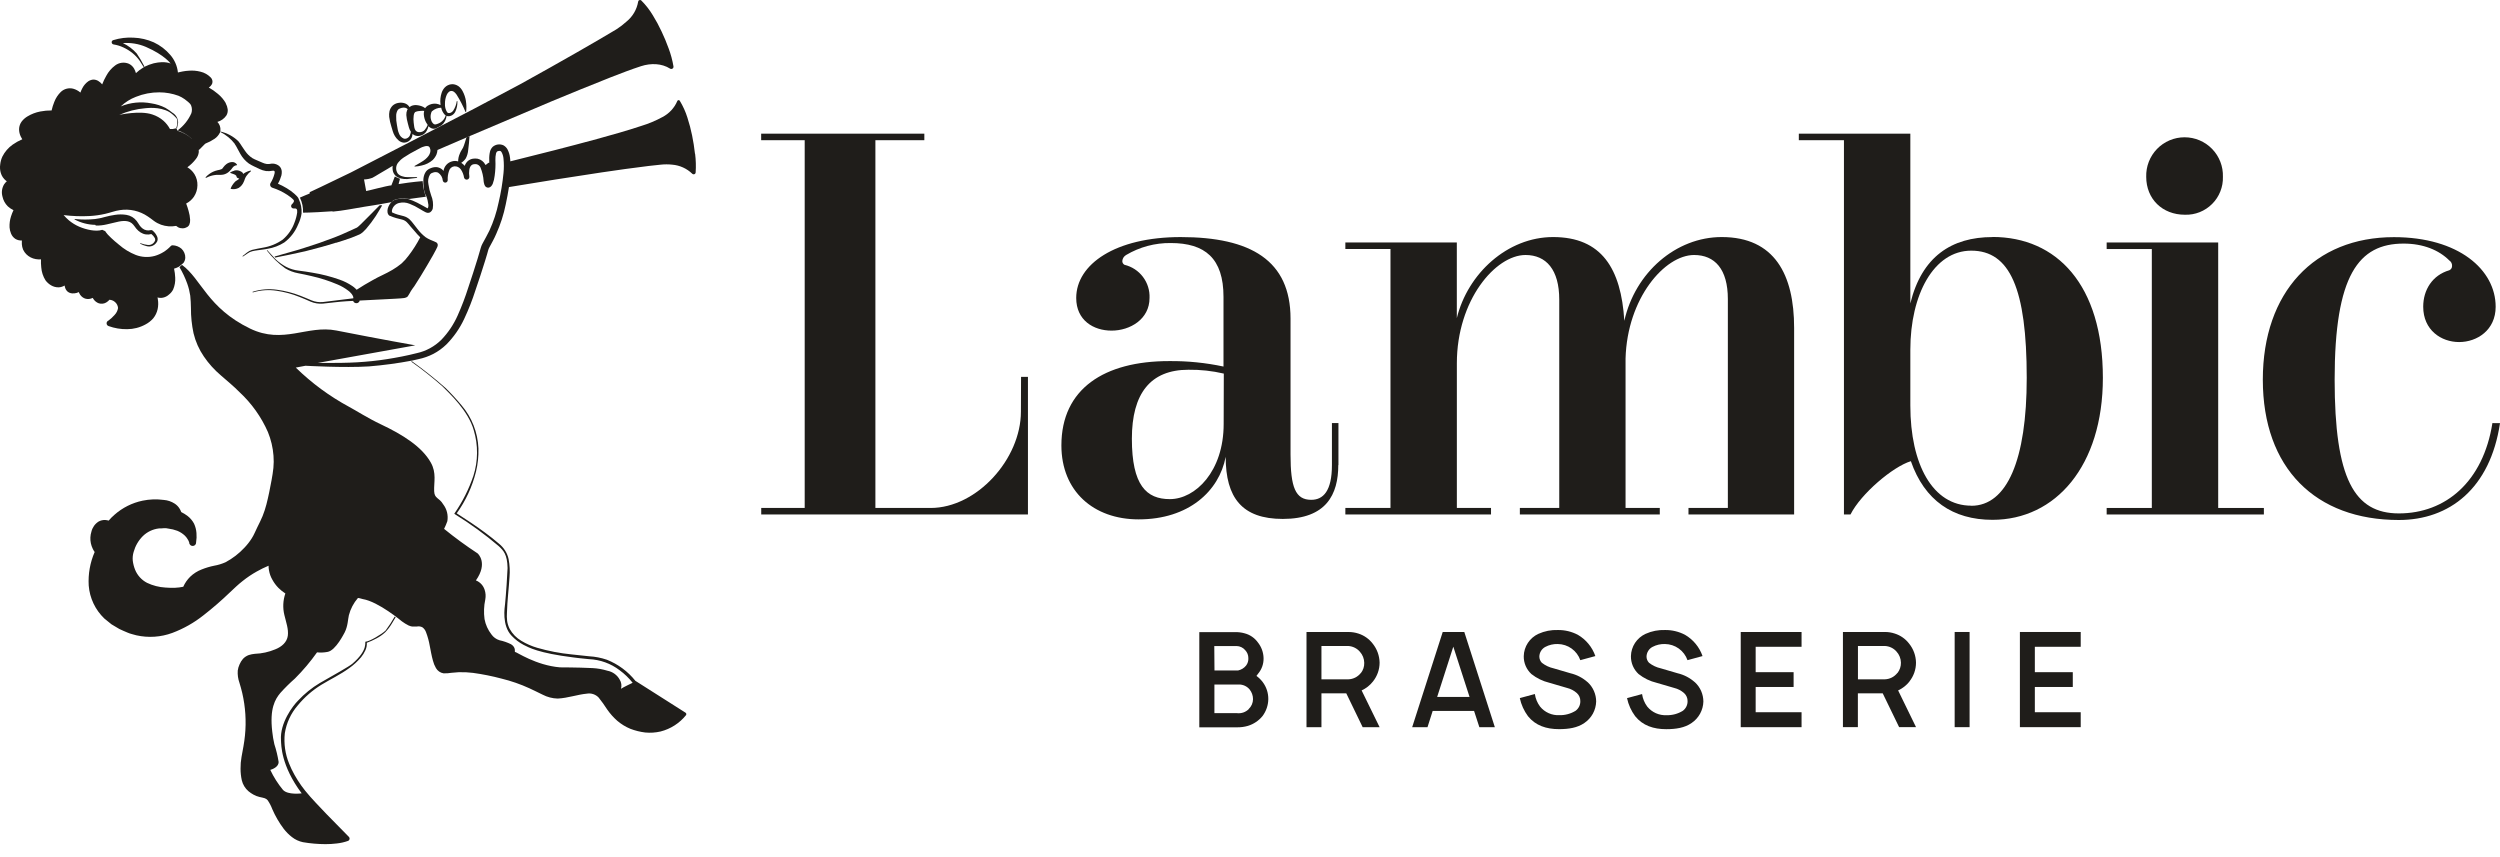 <?xml version="1.0" encoding="UTF-8"?> <svg xmlns="http://www.w3.org/2000/svg" width="140" height="48" viewBox="0 0 140 48" fill="none"> <path d="M13.117 9.56C13.042 9.58 12.969 9.61 12.901 9.649C12.899 9.65 12.897 9.652 12.895 9.654C12.893 9.656 12.892 9.658 12.891 9.661C12.89 9.666 12.891 9.672 12.893 9.677C12.896 9.682 12.9 9.686 12.905 9.688C12.971 9.706 13.036 9.729 13.098 9.757C13.15 9.772 13.196 9.802 13.231 9.842C13.249 9.869 13.243 9.939 13.297 9.962C13.329 9.98 13.363 9.994 13.398 10.005L13.386 10.018C13.318 10.09 13.193 10.124 13.133 10.211C13.042 10.31 12.969 10.425 12.918 10.55C12.918 10.553 12.917 10.556 12.918 10.56C12.918 10.563 12.92 10.566 12.921 10.569C12.923 10.572 12.926 10.575 12.928 10.576C12.931 10.578 12.934 10.58 12.938 10.58C13.085 10.612 13.238 10.591 13.37 10.521C13.497 10.44 13.595 10.322 13.651 10.182C13.67 10.147 13.685 10.11 13.697 10.072C13.697 10.047 13.712 10.022 13.722 9.999C13.742 9.946 13.768 9.897 13.801 9.852C13.87 9.751 13.955 9.661 14.053 9.587C14.054 9.584 14.055 9.581 14.055 9.578C14.055 9.574 14.054 9.571 14.053 9.568C14.052 9.565 14.051 9.563 14.05 9.561C14.048 9.559 14.046 9.557 14.044 9.555C14.042 9.554 14.04 9.553 14.037 9.552C14.034 9.552 14.032 9.552 14.029 9.553C13.895 9.581 13.768 9.635 13.655 9.713L13.614 9.746V9.721C13.585 9.636 13.484 9.595 13.38 9.556C13.291 9.529 13.197 9.529 13.108 9.556" fill="#1F1D1A"></path> <path d="M11.552 9.956C11.692 9.882 11.842 9.832 11.998 9.807C12.071 9.794 12.145 9.79 12.219 9.794C12.31 9.799 12.401 9.794 12.491 9.78C12.6 9.759 12.702 9.712 12.789 9.643C12.852 9.594 12.909 9.538 12.959 9.475C13.036 9.378 13.072 9.282 13.258 9.251H13.271C13.275 9.247 13.277 9.241 13.277 9.236C13.277 9.23 13.275 9.224 13.271 9.22C13.243 9.172 13.201 9.133 13.151 9.108C13.101 9.082 13.045 9.071 12.989 9.075C12.878 9.08 12.771 9.12 12.682 9.187C12.615 9.237 12.557 9.297 12.508 9.365C12.468 9.423 12.454 9.45 12.396 9.477C12.328 9.503 12.256 9.522 12.184 9.533C12.095 9.553 12.009 9.582 11.927 9.62C11.771 9.694 11.631 9.798 11.515 9.925C11.513 9.928 11.512 9.932 11.512 9.936C11.512 9.94 11.513 9.943 11.515 9.947C11.518 9.951 11.522 9.955 11.527 9.957C11.532 9.958 11.537 9.958 11.542 9.956" fill="#1F1D1A"></path> <path d="M12.646 5.779C12.532 5.582 12.384 5.407 12.208 5.262C12.048 5.125 11.875 5.004 11.692 4.9C11.779 4.847 11.847 4.767 11.885 4.672C11.903 4.615 11.905 4.554 11.89 4.496C11.876 4.438 11.846 4.385 11.804 4.342C11.646 4.179 11.445 4.065 11.225 4.014C11.009 3.959 10.786 3.941 10.564 3.96C10.454 3.966 10.344 3.98 10.235 4L10.075 4.033L9.994 4.054H9.963C9.924 3.692 9.775 3.35 9.536 3.075C9.282 2.777 8.967 2.537 8.612 2.371C8.256 2.213 7.872 2.123 7.482 2.109C7.096 2.086 6.708 2.133 6.339 2.248C6.317 2.255 6.297 2.269 6.282 2.286C6.267 2.304 6.257 2.325 6.254 2.348C6.25 2.381 6.258 2.414 6.278 2.44C6.298 2.466 6.327 2.484 6.36 2.489C6.551 2.518 6.736 2.575 6.91 2.657C7.09 2.74 7.258 2.844 7.413 2.967C7.568 3.093 7.706 3.24 7.822 3.403C7.842 3.428 8.041 3.751 8.041 3.751C8.055 3.74 8.07 3.73 8.085 3.72C7.958 3.469 7.815 3.226 7.656 2.994C7.44 2.75 7.177 2.553 6.883 2.414C7.323 2.38 7.764 2.453 8.17 2.626C9.246 3.096 9.553 3.562 9.553 3.562C9.553 3.562 9.26 3.395 8.609 3.544C8.431 3.591 8.259 3.656 8.095 3.737L8.046 3.768C7.889 3.86 7.744 3.97 7.612 4.095C7.589 4.009 7.556 3.927 7.513 3.849C7.447 3.73 7.346 3.634 7.223 3.573C7.098 3.519 6.96 3.498 6.825 3.514C6.689 3.53 6.56 3.582 6.451 3.664C6.243 3.818 6.073 4.016 5.952 4.244C5.863 4.398 5.786 4.559 5.722 4.725C5.659 4.648 5.583 4.582 5.498 4.531C5.414 4.481 5.318 4.455 5.22 4.456C5.124 4.465 5.031 4.497 4.949 4.549C4.808 4.648 4.692 4.781 4.613 4.935C4.57 5.015 4.533 5.099 4.503 5.184C4.385 5.082 4.245 5.007 4.094 4.966C3.973 4.936 3.847 4.937 3.726 4.969C3.606 5.001 3.496 5.062 3.406 5.148C3.246 5.305 3.121 5.495 3.041 5.704C2.977 5.86 2.927 6.021 2.89 6.185C2.678 6.183 2.466 6.203 2.258 6.243C2.002 6.292 1.757 6.386 1.534 6.521C1.413 6.594 1.306 6.687 1.219 6.798C1.125 6.922 1.072 7.073 1.068 7.229C1.067 7.375 1.1 7.52 1.165 7.652C1.19 7.704 1.219 7.752 1.248 7.8C1.059 7.88 0.879 7.98 0.711 8.098C0.465 8.271 0.265 8.503 0.131 8.772C0.067 8.913 0.026 9.063 0.011 9.217C-0.012 9.375 0 9.536 0.046 9.69C0.095 9.856 0.194 10.004 0.328 10.113L0.382 10.15C0.322 10.202 0.269 10.262 0.226 10.329C0.167 10.429 0.129 10.539 0.113 10.653C0.098 10.768 0.105 10.884 0.135 10.996C0.178 11.209 0.284 11.404 0.438 11.556C0.533 11.643 0.639 11.714 0.755 11.769C0.7 11.883 0.654 12 0.616 12.12C0.552 12.319 0.525 12.527 0.535 12.735C0.544 12.852 0.571 12.966 0.616 13.075C0.665 13.201 0.753 13.309 0.867 13.382C0.975 13.445 1.098 13.475 1.223 13.467C1.218 13.535 1.218 13.604 1.223 13.672C1.229 13.776 1.253 13.878 1.292 13.975C1.336 14.072 1.397 14.161 1.472 14.236C1.616 14.38 1.802 14.476 2.003 14.51C2.099 14.527 2.197 14.532 2.295 14.524C2.288 14.674 2.294 14.825 2.31 14.974C2.33 15.231 2.411 15.48 2.548 15.698C2.632 15.812 2.739 15.908 2.861 15.979C2.991 16.056 3.14 16.095 3.292 16.091C3.407 16.084 3.519 16.049 3.618 15.99C3.622 16.021 3.628 16.051 3.638 16.081C3.659 16.17 3.705 16.252 3.771 16.317C3.846 16.384 3.942 16.424 4.043 16.429C4.125 16.436 4.208 16.428 4.287 16.405C4.331 16.392 4.375 16.376 4.418 16.357C4.418 16.377 4.43 16.398 4.439 16.419C4.494 16.54 4.589 16.638 4.708 16.697C4.829 16.753 4.967 16.761 5.094 16.72C5.128 16.709 5.161 16.697 5.193 16.682C5.207 16.708 5.222 16.733 5.239 16.757C5.311 16.862 5.413 16.942 5.533 16.985C5.6 17.007 5.671 17.014 5.741 17.007C5.811 17 5.879 16.978 5.941 16.943C6.013 16.901 6.078 16.847 6.134 16.784C6.178 16.789 6.221 16.798 6.263 16.811C6.328 16.832 6.388 16.866 6.439 16.912C6.489 16.954 6.529 17.006 6.559 17.064C6.588 17.122 6.606 17.185 6.611 17.25C6.588 17.395 6.52 17.53 6.418 17.636C6.309 17.763 6.185 17.875 6.049 17.97H6.039C6.014 17.988 5.995 18.012 5.983 18.039C5.971 18.067 5.966 18.098 5.971 18.128C5.975 18.158 5.987 18.186 6.006 18.209C6.026 18.233 6.051 18.25 6.08 18.26C6.413 18.381 6.765 18.44 7.119 18.434C7.478 18.433 7.832 18.342 8.147 18.169C8.312 18.083 8.459 17.966 8.582 17.826C8.702 17.677 8.786 17.502 8.827 17.316C8.866 17.135 8.871 16.949 8.84 16.767C8.84 16.728 8.827 16.693 8.819 16.657C8.92 16.686 9.027 16.69 9.13 16.668C9.256 16.641 9.372 16.58 9.466 16.492C9.562 16.417 9.641 16.321 9.696 16.212C9.786 16.001 9.826 15.773 9.812 15.544C9.805 15.376 9.783 15.209 9.747 15.045C9.836 15.02 9.923 14.986 10.005 14.943C10.1 14.874 10.19 14.8 10.276 14.721C10.336 14.638 10.371 14.539 10.376 14.437C10.379 14.342 10.361 14.248 10.324 14.161C10.288 14.073 10.233 13.994 10.164 13.929C10.025 13.81 9.851 13.742 9.669 13.736C9.65 13.734 9.631 13.736 9.613 13.743C9.595 13.75 9.579 13.762 9.567 13.776C9.322 14.04 9.009 14.233 8.663 14.332C8.313 14.426 7.944 14.407 7.606 14.278C7.259 14.141 6.938 13.945 6.657 13.699C6.509 13.581 6.364 13.457 6.228 13.328C6.161 13.264 6.093 13.196 6.035 13.135C6.005 13.101 5.977 13.066 5.95 13.03L5.913 12.98C5.906 12.969 5.9 12.957 5.894 12.945L5.726 12.87C5.629 12.9 5.528 12.916 5.427 12.916C5.315 12.917 5.203 12.908 5.092 12.889C4.868 12.85 4.649 12.786 4.439 12.696C4.23 12.605 4.035 12.486 3.86 12.341C3.753 12.25 3.654 12.151 3.562 12.045C4.048 12.106 4.538 12.123 5.027 12.097C5.317 12.081 5.606 12.04 5.89 11.975C6.031 11.948 6.176 11.896 6.31 11.86C6.442 11.819 6.577 11.788 6.713 11.767C7.261 11.682 7.821 11.809 8.278 12.122C8.398 12.198 8.498 12.281 8.62 12.371C8.742 12.461 8.876 12.533 9.018 12.584C9.29 12.68 9.581 12.703 9.864 12.65C9.931 12.71 10.011 12.753 10.098 12.773C10.186 12.793 10.277 12.791 10.363 12.766C10.407 12.751 10.45 12.732 10.49 12.71C10.514 12.692 10.537 12.672 10.558 12.652C10.575 12.631 10.589 12.608 10.601 12.584C10.637 12.497 10.653 12.402 10.647 12.308C10.638 12.139 10.609 11.971 10.56 11.809C10.522 11.67 10.477 11.532 10.425 11.398C10.601 11.308 10.752 11.175 10.863 11.011C10.985 10.825 11.052 10.608 11.056 10.385C11.064 10.163 11.006 9.943 10.89 9.754C10.79 9.595 10.654 9.463 10.492 9.367C10.674 9.237 10.836 9.08 10.971 8.902C11.057 8.796 11.112 8.669 11.13 8.535C11.141 8.421 11.118 8.306 11.062 8.206C10.988 8.06 10.893 7.926 10.78 7.808C10.562 7.596 10.297 7.438 10.007 7.346C9.991 7.344 9.976 7.339 9.962 7.331C9.948 7.323 9.936 7.312 9.926 7.299C9.916 7.286 9.909 7.271 9.905 7.255C9.901 7.24 9.901 7.223 9.903 7.207C9.886 7.202 9.871 7.194 9.857 7.184C9.797 7.201 9.736 7.215 9.675 7.225C9.636 7.225 9.519 7.225 9.519 7.225C9.425 7.051 9.302 6.895 9.155 6.763C8.973 6.604 8.761 6.485 8.531 6.411C7.83 6.172 6.679 6.434 6.679 6.434C7.142 6.229 7.636 6.102 8.141 6.06C8.199 6.06 8.914 5.948 9.478 6.27C9.634 6.372 9.775 6.495 9.895 6.637C9.916 6.681 9.928 6.729 9.928 6.778C9.935 6.91 9.916 7.041 9.872 7.165C9.872 7.165 9.905 7.182 9.913 7.182C9.92 7.182 9.975 6.863 9.975 6.859C9.973 6.75 9.943 6.642 9.889 6.547C9.834 6.451 9.756 6.371 9.662 6.315C9.537 6.212 9.404 6.121 9.264 6.04C9.017 5.915 8.752 5.83 8.479 5.789C7.902 5.676 7.305 5.735 6.762 5.959C7.007 5.726 7.295 5.543 7.612 5.422C8.029 5.254 8.474 5.169 8.924 5.171C9.29 5.172 9.654 5.238 9.998 5.364C10.121 5.415 10.237 5.48 10.345 5.557C10.676 5.803 10.682 5.861 10.707 5.919C10.757 6.053 10.761 6.199 10.718 6.336C10.55 6.72 10.284 7.053 9.946 7.302C10.188 7.38 10.414 7.501 10.614 7.659C10.857 7.849 11.037 8.108 11.132 8.401C11.17 8.388 11.468 8.055 11.505 8.04C11.684 7.971 11.855 7.881 12.015 7.773C12.148 7.683 12.255 7.558 12.322 7.412L12.343 7.341C12.343 7.329 12.343 7.317 12.343 7.306C12.351 7.218 12.341 7.13 12.311 7.047C12.282 6.965 12.235 6.889 12.173 6.827C12.378 6.77 12.557 6.643 12.677 6.467C12.74 6.362 12.765 6.239 12.751 6.118C12.735 6.001 12.698 5.888 12.641 5.785" fill="#1F1D1A"></path> <path d="M38.917 8.599C38.88 8.259 38.826 7.92 38.758 7.586C38.69 7.25 38.602 6.918 38.496 6.591C38.393 6.259 38.249 5.941 38.069 5.645C38.059 5.63 38.045 5.618 38.028 5.612C38.008 5.605 37.987 5.606 37.968 5.615C37.949 5.624 37.935 5.64 37.928 5.66C37.764 6.045 37.472 6.36 37.101 6.553C36.725 6.758 36.33 6.925 35.92 7.049C35.103 7.322 34.27 7.553 33.438 7.783C31.825 8.222 30.202 8.633 28.579 9.035C28.579 8.966 28.567 8.896 28.56 8.827C28.543 8.661 28.492 8.5 28.413 8.353C28.36 8.263 28.284 8.188 28.192 8.137C28.095 8.093 27.986 8.077 27.88 8.092C27.773 8.107 27.674 8.152 27.592 8.222C27.52 8.295 27.468 8.385 27.441 8.485C27.404 8.64 27.39 8.8 27.398 8.96C27.398 9.012 27.398 9.064 27.398 9.116C27.344 9.099 27.308 9.161 27.265 9.188C27.238 9.204 27.212 9.222 27.188 9.242L27.176 9.217C27.133 9.134 27.072 9.061 26.997 9.005C26.923 8.948 26.837 8.908 26.745 8.888C26.657 8.873 26.566 8.873 26.477 8.888C26.382 8.905 26.292 8.945 26.216 9.004C26.127 9.079 26.06 9.178 26.023 9.288C25.968 9.221 25.903 9.164 25.83 9.118C25.93 9.054 26.016 8.97 26.083 8.871C26.16 8.727 26.206 8.568 26.218 8.405C26.245 8.261 26.286 7.764 26.293 7.617L26.123 7.691C26.087 7.803 25.99 8.154 25.93 8.27C25.87 8.386 25.795 8.475 25.747 8.61C25.687 8.745 25.656 8.891 25.656 9.039C25.543 9.004 25.421 9.004 25.308 9.039C25.186 9.072 25.076 9.14 24.992 9.235C24.908 9.33 24.854 9.447 24.837 9.572C24.837 9.572 24.58 9.186 24.045 9.451C23.677 9.626 23.708 10.136 23.708 10.136C23.707 10.157 23.707 10.178 23.708 10.198C23.708 10.268 23.708 10.339 23.722 10.411L23.733 10.517V10.531C23.733 10.548 23.733 10.565 23.733 10.583C23.745 10.648 23.761 10.713 23.78 10.776C23.79 10.811 23.801 10.844 23.813 10.877L23.867 10.971C23.931 11.133 23.972 11.303 23.991 11.475C24 11.622 23.946 11.669 23.946 11.669C23.946 11.669 23.519 11.427 23.366 11.352C23.205 11.269 23.037 11.201 22.864 11.147C22.672 11.117 22.477 11.117 22.285 11.147C22.169 11.157 22.058 11.2 21.966 11.271C21.845 11.38 21.757 11.521 21.715 11.678C21.696 11.747 21.692 11.818 21.701 11.889C21.707 11.932 21.722 11.974 21.745 12.011C21.759 12.035 21.778 12.056 21.802 12.07L21.836 12.094H21.858C21.965 12.141 22.075 12.181 22.188 12.213C22.3 12.246 22.414 12.268 22.515 12.296C22.609 12.319 22.696 12.365 22.768 12.43C22.843 12.505 22.914 12.585 22.978 12.669L23.22 12.946C23.317 13.066 23.421 13.18 23.533 13.288C23.349 13.646 23.133 13.988 22.887 14.308C22.768 14.473 22.63 14.626 22.478 14.762C22.319 14.892 22.151 15.009 21.974 15.113C21.618 15.328 21.226 15.479 20.861 15.693C20.563 15.861 20.264 16.031 19.972 16.226C19.95 16.201 19.926 16.177 19.901 16.155C19.849 16.104 19.793 16.059 19.732 16.019C19.509 15.867 19.267 15.746 19.012 15.658C18.521 15.485 18.016 15.355 17.503 15.272C17.25 15.222 16.993 15.194 16.73 15.156C16.483 15.129 16.242 15.056 16.021 14.941C15.799 14.822 15.593 14.672 15.411 14.497L14.959 14.001C14.955 14.011 14.95 14.02 14.943 14.027C15.235 14.41 15.582 14.747 15.973 15.026C16.198 15.164 16.447 15.257 16.707 15.303C16.954 15.357 17.207 15.397 17.453 15.463C17.945 15.573 18.426 15.728 18.89 15.925C19.113 16.017 19.323 16.138 19.514 16.286C19.56 16.319 19.601 16.357 19.638 16.4C19.675 16.436 19.708 16.477 19.734 16.522C19.758 16.558 19.774 16.598 19.785 16.64C19.785 16.659 19.785 16.674 19.785 16.692C19.785 16.709 19.785 16.701 19.785 16.705L18.084 16.914C17.866 16.936 17.646 16.904 17.443 16.819C17.238 16.734 17.03 16.642 16.819 16.562C16.397 16.398 15.958 16.285 15.509 16.226C15.056 16.162 14.594 16.199 14.157 16.336C14.154 16.337 14.152 16.338 14.15 16.34C14.148 16.342 14.147 16.344 14.146 16.346C14.145 16.349 14.144 16.351 14.144 16.354C14.144 16.356 14.144 16.359 14.145 16.361C14.146 16.364 14.147 16.366 14.149 16.368C14.151 16.37 14.153 16.371 14.155 16.372C14.158 16.374 14.16 16.374 14.163 16.374C14.165 16.374 14.168 16.374 14.17 16.373C14.599 16.245 15.05 16.214 15.492 16.282C15.935 16.346 16.368 16.463 16.782 16.632C16.991 16.711 17.192 16.804 17.401 16.895C17.614 16.985 17.847 17.022 18.079 17.003C18.533 16.96 18.969 16.893 19.419 16.869L19.773 16.85C19.782 16.875 19.797 16.898 19.815 16.918C19.834 16.937 19.856 16.952 19.881 16.962C19.905 16.973 19.931 16.978 19.957 16.978C19.983 16.979 20.008 16.974 20.032 16.964C20.056 16.954 20.078 16.939 20.096 16.921C20.114 16.902 20.129 16.88 20.138 16.856C20.137 16.848 20.137 16.839 20.138 16.831C20.791 16.796 21.446 16.767 22.103 16.73L22.441 16.709L22.611 16.692C22.648 16.689 22.683 16.68 22.717 16.667C22.761 16.655 22.801 16.632 22.833 16.599C22.913 16.483 22.947 16.406 23.009 16.302C23.071 16.197 23.133 16.124 23.202 16.027C23.457 15.641 23.685 15.254 23.915 14.868L24.251 14.288L24.412 13.989C24.437 13.937 24.464 13.888 24.489 13.831C24.509 13.79 24.517 13.746 24.514 13.701C24.51 13.674 24.5 13.648 24.485 13.625C24.47 13.602 24.449 13.583 24.425 13.57C24.37 13.54 24.314 13.515 24.255 13.494C24.203 13.473 24.153 13.454 24.103 13.431C24.005 13.389 23.913 13.338 23.826 13.278C23.656 13.145 23.504 12.99 23.374 12.818L23.168 12.553C23.098 12.458 23.021 12.368 22.938 12.285C22.842 12.199 22.727 12.137 22.603 12.103C22.487 12.07 22.379 12.049 22.277 12.018C22.174 11.988 22.074 11.95 21.977 11.904C21.95 11.916 21.933 11.823 21.96 11.736C21.986 11.646 22.036 11.565 22.104 11.5C22.172 11.435 22.255 11.389 22.346 11.367C22.543 11.319 22.749 11.334 22.936 11.412C23.138 11.49 23.332 11.589 23.515 11.705C23.612 11.763 23.708 11.823 23.819 11.879C23.852 11.895 23.886 11.908 23.921 11.918C23.947 11.921 23.974 11.921 24 11.918C24.021 11.916 24.041 11.91 24.06 11.902C24.074 11.897 24.087 11.889 24.099 11.879C24.168 11.829 24.217 11.756 24.236 11.672C24.274 11.425 24.242 11.172 24.145 10.942C24.073 10.741 24.022 10.532 23.992 10.32C23.951 10.133 23.982 9.938 24.079 9.773C24.103 9.742 24.133 9.716 24.166 9.696C24.205 9.677 24.246 9.663 24.288 9.653C24.368 9.63 24.454 9.635 24.532 9.667C24.606 9.716 24.669 9.781 24.715 9.858C24.76 9.934 24.788 10.021 24.796 10.11C24.802 10.143 24.819 10.174 24.846 10.195C24.872 10.217 24.905 10.228 24.939 10.227C24.957 10.227 24.975 10.222 24.992 10.214C25.009 10.207 25.023 10.196 25.036 10.182C25.048 10.169 25.058 10.153 25.064 10.136C25.07 10.119 25.073 10.101 25.072 10.082C25.063 9.911 25.088 9.739 25.144 9.576C25.161 9.508 25.198 9.447 25.25 9.4C25.302 9.353 25.368 9.324 25.438 9.315C25.509 9.308 25.581 9.32 25.646 9.351C25.711 9.381 25.766 9.428 25.807 9.487C25.901 9.625 25.963 9.782 25.988 9.947C25.998 9.984 26.021 10.016 26.053 10.036C26.085 10.056 26.124 10.064 26.161 10.057C26.198 10.05 26.232 10.03 26.255 9.999C26.277 9.969 26.288 9.931 26.284 9.893C26.247 9.657 26.268 9.348 26.411 9.246C26.447 9.217 26.49 9.2 26.535 9.196C26.586 9.188 26.638 9.188 26.689 9.196C26.736 9.208 26.779 9.23 26.816 9.261C26.853 9.291 26.883 9.33 26.904 9.373C27.007 9.619 27.067 9.88 27.084 10.146C27.084 10.183 27.095 10.22 27.105 10.262C27.115 10.319 27.136 10.372 27.167 10.421C27.188 10.449 27.216 10.472 27.248 10.488C27.29 10.509 27.338 10.515 27.383 10.504C27.431 10.491 27.474 10.465 27.507 10.428C27.543 10.388 27.573 10.341 27.594 10.291C27.648 10.145 27.685 9.992 27.702 9.837C27.742 9.548 27.756 9.255 27.742 8.964C27.738 8.839 27.75 8.714 27.777 8.593C27.814 8.49 27.835 8.469 27.93 8.454C28.024 8.438 28.048 8.454 28.102 8.546C28.155 8.652 28.187 8.767 28.196 8.885C28.223 9.154 28.223 9.425 28.196 9.694C28.142 10.249 28.051 10.8 27.922 11.342C27.811 11.883 27.638 12.409 27.408 12.911C27.29 13.162 27.153 13.39 27.012 13.657C26.995 13.691 26.977 13.726 26.96 13.769C26.944 13.809 26.93 13.851 26.919 13.894L26.863 14.087L26.744 14.491C26.579 15.03 26.404 15.567 26.224 16.102C26.055 16.635 25.857 17.157 25.629 17.667C25.407 18.167 25.101 18.625 24.723 19.02C24.341 19.402 23.856 19.666 23.328 19.779C22.785 19.918 22.232 20.023 21.678 20.111C21.123 20.2 20.563 20.256 20.001 20.289C19.439 20.322 18.873 20.324 18.309 20.326H17.781L23.256 19.339C23.256 19.339 21.396 19.014 18.834 18.508C17.205 18.187 15.868 19.3 14.004 18.4C11.612 17.241 11.278 15.625 10.19 14.833L10.049 14.959C10.225 15.252 10.371 15.562 10.486 15.884C10.564 16.103 10.62 16.329 10.654 16.558C10.683 16.786 10.685 17.02 10.693 17.254C10.69 17.727 10.739 18.2 10.838 18.662C10.949 19.128 11.146 19.57 11.417 19.965C11.685 20.359 12.006 20.715 12.37 21.023C12.725 21.334 13.085 21.626 13.411 21.958C14.09 22.587 14.633 23.35 15.005 24.198C15.177 24.62 15.282 25.066 15.316 25.521C15.316 25.635 15.326 25.749 15.328 25.863L15.31 26.205C15.283 26.431 15.254 26.655 15.208 26.887C15.123 27.347 15.034 27.805 14.918 28.251C14.861 28.471 14.79 28.688 14.705 28.9C14.62 29.111 14.512 29.316 14.41 29.526C14.307 29.737 14.217 29.963 14.101 30.142C13.982 30.331 13.844 30.508 13.689 30.67C13.383 31 13.024 31.276 12.627 31.487C12.424 31.577 12.211 31.642 11.993 31.68C11.754 31.728 11.52 31.798 11.294 31.889C11.053 31.981 10.833 32.121 10.648 32.3C10.486 32.461 10.355 32.651 10.262 32.859C10.114 32.89 9.964 32.908 9.814 32.915C9.631 32.922 9.447 32.919 9.265 32.903C8.908 32.883 8.558 32.793 8.235 32.639C7.931 32.482 7.693 32.221 7.565 31.904C7.5 31.742 7.456 31.572 7.435 31.398C7.419 31.233 7.436 31.066 7.484 30.907C7.577 30.571 7.755 30.265 8.001 30.019C8.246 29.781 8.563 29.631 8.902 29.592C8.989 29.592 9.074 29.592 9.161 29.58C9.248 29.569 9.34 29.58 9.427 29.601C9.6 29.622 9.769 29.664 9.932 29.725C10.085 29.788 10.226 29.878 10.347 29.992C10.407 30.049 10.459 30.114 10.501 30.185C10.542 30.244 10.574 30.31 10.596 30.378V30.393C10.598 30.419 10.604 30.444 10.616 30.466C10.627 30.489 10.643 30.51 10.662 30.526C10.681 30.543 10.703 30.556 10.727 30.564C10.751 30.572 10.777 30.576 10.802 30.574C10.827 30.573 10.852 30.566 10.875 30.555C10.898 30.543 10.918 30.528 10.935 30.509C10.952 30.49 10.964 30.467 10.973 30.443C10.981 30.419 10.984 30.394 10.982 30.368C11.01 30.197 11.017 30.022 11.002 29.849C10.989 29.667 10.943 29.49 10.867 29.325C10.779 29.16 10.658 29.015 10.511 28.9C10.399 28.814 10.277 28.738 10.15 28.676C10.122 28.595 10.083 28.518 10.034 28.448C9.967 28.351 9.881 28.267 9.783 28.203C9.599 28.084 9.389 28.012 9.17 27.996C8.777 27.943 8.377 27.956 7.988 28.037C7.401 28.159 6.857 28.432 6.408 28.829C6.293 28.928 6.185 29.037 6.087 29.153C6.024 29.136 5.959 29.125 5.894 29.12C5.764 29.114 5.635 29.144 5.521 29.207C5.318 29.336 5.174 29.539 5.119 29.773C5.053 29.984 5.042 30.208 5.088 30.424C5.111 30.532 5.148 30.637 5.196 30.735C5.226 30.797 5.261 30.857 5.301 30.913C5.044 31.504 4.93 32.148 4.968 32.791C5.023 33.492 5.334 34.149 5.842 34.636L6.243 34.961L6.682 35.222C6.833 35.299 6.993 35.359 7.148 35.428C7.302 35.498 7.474 35.527 7.636 35.577C8.308 35.728 9.008 35.681 9.653 35.442C10.28 35.206 10.867 34.874 11.392 34.458C11.909 34.056 12.404 33.626 12.876 33.172C13.115 32.948 13.343 32.725 13.591 32.534C13.838 32.337 14.101 32.159 14.377 32.005C14.591 31.884 14.812 31.775 15.04 31.68C15.039 31.767 15.046 31.854 15.063 31.939C15.095 32.126 15.16 32.306 15.256 32.47C15.347 32.637 15.461 32.789 15.594 32.924C15.712 33.041 15.841 33.145 15.98 33.234C15.846 33.622 15.827 34.041 15.925 34.441C16.021 34.845 16.166 35.235 16.118 35.6C16.069 35.965 15.78 36.217 15.42 36.361C15.055 36.514 14.666 36.6 14.271 36.614C14.156 36.624 14.043 36.647 13.933 36.682C13.808 36.727 13.696 36.8 13.606 36.897C13.526 36.99 13.461 37.096 13.413 37.21C13.363 37.318 13.33 37.433 13.314 37.552C13.298 37.782 13.33 38.013 13.407 38.23C13.467 38.423 13.521 38.616 13.566 38.809C13.746 39.588 13.798 40.392 13.718 41.188C13.68 41.586 13.6 41.978 13.525 42.391C13.487 42.605 13.469 42.822 13.471 43.038C13.47 43.259 13.493 43.478 13.54 43.693C13.597 43.934 13.728 44.149 13.915 44.31C14.004 44.383 14.1 44.448 14.201 44.503C14.305 44.56 14.416 44.603 14.531 44.63C14.644 44.657 14.744 44.673 14.816 44.698C14.884 44.719 14.944 44.759 14.989 44.814C15.096 44.969 15.183 45.136 15.248 45.312C15.417 45.702 15.631 46.071 15.886 46.41C16.019 46.584 16.174 46.741 16.348 46.875C16.529 47.018 16.74 47.116 16.966 47.163C17.38 47.234 17.799 47.27 18.22 47.272C18.431 47.273 18.642 47.261 18.851 47.235C19.07 47.212 19.284 47.164 19.491 47.09C19.509 47.083 19.525 47.072 19.539 47.059C19.564 47.033 19.578 46.998 19.578 46.962C19.578 46.926 19.564 46.892 19.539 46.866C19.121 46.442 18.703 46.016 18.285 45.589C17.878 45.156 17.451 44.729 17.086 44.275C16.79 43.905 16.536 43.503 16.328 43.077C16.28 42.975 16.234 42.87 16.193 42.766C15.97 42.227 15.887 41.641 15.95 41.062C16.04 40.485 16.291 39.944 16.674 39.503C17.049 39.045 17.499 38.653 18.003 38.344C18.508 38.036 19.056 37.779 19.549 37.42C19.798 37.246 20.023 37.04 20.219 36.808C20.316 36.69 20.397 36.56 20.459 36.421C20.522 36.289 20.55 36.143 20.542 35.996C20.722 35.929 20.898 35.85 21.067 35.759C21.248 35.666 21.416 35.55 21.566 35.413C21.707 35.268 21.831 35.107 21.935 34.934L22.157 34.563L22.101 34.532C21.949 34.8 21.78 35.058 21.597 35.305C21.378 35.521 20.675 35.933 20.476 35.933C20.393 35.933 20.669 36.361 19.727 37.173C19.553 37.322 18.635 37.836 17.907 38.251C17.456 38.52 17.047 38.852 16.69 39.236C16.411 39.511 15.666 40.48 15.735 41.456C15.753 41.723 15.724 42.859 16.894 44.428C16.894 44.428 16.122 44.534 15.847 44.234C15.564 43.892 15.325 43.516 15.136 43.114C15.242 43.085 15.619 42.95 15.602 42.66C15.548 42.326 15.469 41.996 15.364 41.675C15.31 41.443 15.271 41.208 15.246 40.971C15.094 39.671 15.407 39.157 15.7 38.805C15.956 38.52 16.228 38.251 16.516 37.998C16.97 37.545 17.384 37.055 17.754 36.532C17.947 36.552 18.143 36.544 18.334 36.508C18.805 36.439 19.284 35.436 19.3 35.419C19.483 35.061 19.483 34.679 19.537 34.453C19.629 34.096 19.803 33.765 20.045 33.487C20.127 33.487 20.239 33.535 20.314 33.548C21.199 33.695 22.505 34.795 22.505 34.795C22.623 34.882 22.748 34.96 22.88 35.026C22.919 35.046 22.962 35.061 23.005 35.071L23.079 35.084H23.139C23.214 35.084 23.287 35.084 23.353 35.084C23.459 35.063 23.57 35.081 23.664 35.135C23.753 35.203 23.82 35.297 23.857 35.403C23.953 35.653 24.023 35.912 24.068 36.176C24.122 36.444 24.166 36.717 24.244 36.995C24.281 37.142 24.338 37.282 24.414 37.413C24.458 37.489 24.518 37.555 24.59 37.606C24.663 37.657 24.746 37.691 24.833 37.706C24.982 37.713 25.132 37.703 25.279 37.677C25.414 37.662 25.548 37.65 25.683 37.644C25.951 37.635 26.22 37.648 26.487 37.681C27.029 37.755 27.565 37.863 28.094 38.004C28.625 38.134 29.142 38.314 29.64 38.541C29.889 38.653 30.13 38.78 30.385 38.9C30.646 39.037 30.935 39.112 31.23 39.12C31.809 39.091 32.344 38.892 32.868 38.844C32.987 38.824 33.11 38.833 33.225 38.872C33.34 38.911 33.444 38.977 33.527 39.066C33.696 39.278 33.854 39.498 34 39.727C34.163 39.962 34.353 40.176 34.568 40.365C34.787 40.552 35.034 40.703 35.3 40.813C35.568 40.916 35.847 40.985 36.131 41.02C36.418 41.048 36.708 41.029 36.989 40.964C37.553 40.822 38.055 40.499 38.419 40.046C38.432 40.024 38.437 39.998 38.432 39.972C38.426 39.947 38.411 39.925 38.389 39.91L35.582 38.127C35.162 37.601 34.611 37.193 33.985 36.945C33.665 36.836 33.333 36.77 32.995 36.752L32.012 36.647C31.358 36.583 30.711 36.458 30.08 36.275C29.77 36.185 29.473 36.055 29.197 35.888C28.922 35.727 28.695 35.495 28.54 35.216C28.469 35.076 28.421 34.925 28.399 34.77C28.381 34.61 28.378 34.449 28.39 34.288C28.401 33.96 28.424 33.632 28.453 33.303C28.482 32.975 28.513 32.646 28.533 32.314C28.561 31.979 28.544 31.642 28.482 31.311C28.446 31.143 28.381 30.982 28.289 30.836C28.197 30.689 28.081 30.559 27.947 30.45C27.696 30.231 27.433 30.03 27.174 29.835C26.653 29.449 26.119 29.095 25.577 28.747C26.08 28.045 26.446 27.254 26.655 26.416C26.759 25.988 26.805 25.548 26.792 25.108C26.756 24.22 26.423 23.37 25.845 22.695C25.564 22.357 25.267 22.035 24.953 21.729C24.348 21.195 23.717 20.694 23.061 20.225C23.044 20.241 23.046 20.243 23.026 20.25C23.63 20.677 24.21 21.136 24.765 21.624C25.13 21.995 26.224 22.986 26.533 24.101C26.782 24.931 26.774 25.817 26.512 26.643C26.259 27.39 25.903 28.097 25.455 28.745C25.455 28.745 25.407 28.757 25.492 28.807C26.346 29.336 27.159 29.928 27.924 30.579C28.189 30.828 28.411 31.041 28.424 31.812C28.424 32.005 28.33 33.402 28.283 33.827C28.264 34.004 28.09 35.025 28.654 35.606C28.847 35.81 29.071 35.981 29.319 36.112C29.609 36.259 30.138 36.57 32.109 36.816C32.219 36.831 32.582 36.877 32.98 36.912C33.605 36.938 34.207 37.156 34.703 37.536C34.975 37.736 35.218 37.971 35.428 38.236C35.428 38.236 34.881 38.496 34.775 38.572C34.799 38.487 34.806 38.399 34.794 38.312C34.783 38.225 34.753 38.142 34.707 38.067C34.638 37.937 34.539 37.823 34.42 37.736C34.301 37.648 34.163 37.589 34.017 37.561C33.746 37.478 33.465 37.428 33.181 37.413C32.269 37.37 31.384 37.374 31.361 37.372C30.009 37.26 28.907 36.497 28.849 36.512C28.791 36.528 28.933 36.276 28.621 36.079C28.414 35.977 28.195 35.901 27.968 35.853C27.787 35.797 27.629 35.682 27.52 35.527C27.325 35.276 27.192 34.983 27.134 34.671C27.084 34.304 27.098 33.931 27.176 33.57C27.21 33.389 27.198 33.203 27.14 33.029C27.102 32.91 27.039 32.802 26.955 32.711C26.87 32.62 26.766 32.549 26.651 32.503C27.346 31.518 26.755 30.996 26.747 30.991C26.098 30.565 25.471 30.107 24.869 29.617C24.939 29.478 24.999 29.334 25.051 29.188C25.08 29.022 25.074 28.852 25.034 28.689C24.993 28.526 24.92 28.373 24.817 28.239C24.587 27.853 24.332 27.938 24.313 27.507C24.292 27.007 24.458 26.485 24.12 25.894C23.629 25.024 22.574 24.348 21.309 23.753C20.611 23.423 19.92 22.98 19.557 22.787C18.461 22.196 17.454 21.455 16.564 20.585L17.107 20.482C17.107 20.482 19.28 20.608 20.658 20.519C21.469 20.453 22.277 20.344 23.077 20.193C23.195 20.167 23.312 20.142 23.43 20.113C23.721 20.053 24.003 19.954 24.267 19.818C24.533 19.679 24.777 19.502 24.993 19.294C25.408 18.876 25.747 18.389 25.996 17.855C26.241 17.335 26.451 16.8 26.626 16.253C26.809 15.716 26.989 15.177 27.157 14.632L27.281 14.223L27.339 14.014C27.352 13.968 27.352 13.97 27.364 13.937C27.375 13.904 27.389 13.885 27.402 13.857C27.526 13.622 27.679 13.363 27.789 13.098C28.028 12.568 28.207 12.013 28.322 11.443C28.392 11.12 28.451 10.799 28.502 10.476C30.229 10.191 31.958 9.912 33.689 9.655C34.572 9.524 35.455 9.4 36.34 9.292L37.002 9.221C37.215 9.198 37.431 9.198 37.644 9.221C38.065 9.255 38.462 9.435 38.766 9.729C38.785 9.748 38.809 9.759 38.836 9.762C38.85 9.763 38.865 9.761 38.879 9.757C38.893 9.753 38.906 9.746 38.917 9.736C38.928 9.727 38.937 9.716 38.944 9.703C38.95 9.69 38.954 9.676 38.956 9.661C38.98 9.314 38.97 8.965 38.927 8.62" fill="#1F1D1A"></path> <path d="M13.148 8.067C13.204 8.15 13.255 8.237 13.3 8.328C13.348 8.426 13.402 8.521 13.46 8.621C13.578 8.831 13.738 9.013 13.932 9.155C14.03 9.219 14.134 9.276 14.241 9.325L14.533 9.464C14.647 9.52 14.768 9.558 14.894 9.578C15.016 9.591 15.139 9.586 15.259 9.562C15.283 9.556 15.307 9.556 15.331 9.562C15.345 9.567 15.36 9.574 15.373 9.582C15.387 9.628 15.387 9.678 15.373 9.725C15.327 9.912 15.251 10.091 15.149 10.254C15.142 10.265 15.137 10.278 15.133 10.291C15.127 10.313 15.124 10.336 15.126 10.359C15.128 10.382 15.135 10.405 15.146 10.425C15.157 10.445 15.171 10.463 15.189 10.478C15.207 10.493 15.227 10.504 15.249 10.511C15.398 10.559 15.543 10.617 15.684 10.683C15.826 10.751 15.963 10.829 16.094 10.915C16.159 10.959 16.221 11.006 16.287 11.054L16.374 11.129L16.416 11.17L16.442 11.197C16.453 11.21 16.46 11.227 16.463 11.244C16.465 11.262 16.463 11.279 16.455 11.295C16.432 11.348 16.396 11.395 16.351 11.431C16.334 11.445 16.321 11.463 16.312 11.484C16.304 11.504 16.3 11.526 16.302 11.549C16.305 11.585 16.322 11.618 16.35 11.642C16.377 11.665 16.413 11.677 16.449 11.674C16.602 11.662 16.658 11.697 16.642 11.902C16.614 12.095 16.564 12.283 16.492 12.464C16.36 12.835 16.132 13.164 15.831 13.419C15.5 13.653 15.119 13.807 14.718 13.871C14.525 13.911 14.316 13.938 14.113 13.994C14.011 14.024 13.916 14.074 13.833 14.141L13.588 14.334C13.586 14.336 13.585 14.338 13.584 14.34C13.583 14.342 13.583 14.345 13.583 14.347C13.583 14.349 13.583 14.352 13.584 14.354C13.585 14.356 13.586 14.358 13.588 14.36C13.592 14.363 13.596 14.365 13.601 14.365C13.607 14.365 13.611 14.363 13.615 14.36L13.87 14.188C13.949 14.129 14.04 14.087 14.137 14.066C14.33 14.021 14.537 14.004 14.739 13.973L14.909 13.948C14.932 13.938 14.957 13.932 14.983 13.933C15.317 13.879 15.636 13.758 15.922 13.577C16.266 13.319 16.533 12.972 16.695 12.572C16.79 12.378 16.855 12.17 16.888 11.956C16.905 11.677 16.85 11.397 16.729 11.145C16.719 11.113 16.703 11.083 16.683 11.056C16.666 11.033 16.646 11.008 16.629 10.988L16.582 10.942L16.486 10.851C16.42 10.793 16.353 10.739 16.281 10.687C16.139 10.586 15.99 10.495 15.835 10.416C15.746 10.37 15.655 10.328 15.564 10.287C15.649 10.143 15.714 9.988 15.758 9.827C15.775 9.757 15.782 9.685 15.779 9.613C15.776 9.518 15.743 9.426 15.686 9.35C15.652 9.311 15.613 9.277 15.57 9.249C15.537 9.23 15.503 9.213 15.468 9.199C15.39 9.169 15.306 9.156 15.222 9.162C15.131 9.182 15.037 9.189 14.944 9.184C14.857 9.171 14.771 9.146 14.691 9.108C14.498 9.016 14.281 8.944 14.129 8.853C13.969 8.747 13.831 8.611 13.723 8.451C13.661 8.368 13.605 8.281 13.547 8.193C13.486 8.092 13.419 7.996 13.345 7.905C13.066 7.638 12.72 7.451 12.344 7.364V7.395C12.662 7.552 12.939 7.781 13.153 8.063" fill="#1F1D1A"></path> <path d="M18.6 11.854C19.207 11.803 19.802 11.674 20.405 11.578C20.405 11.578 21.44 11.417 21.446 11.408L21.929 11.319C21.956 11.284 22.088 11.044 22.928 11.141C23.021 11.125 23.274 11.098 23.378 11.079C23.397 11.079 23.78 11.031 23.849 11.017C23.748 10.736 23.687 10.441 23.668 10.142C23.515 10.155 23.036 10.202 22.86 10.229L22.327 10.308C22.308 10.308 22.412 10.009 22.393 10.003C22.335 9.99 22.279 9.969 22.227 9.941L22.111 9.885C22.09 9.935 21.918 10.38 21.918 10.38C21.68 10.395 20.565 10.698 20.505 10.698C20.505 10.698 20.415 10.188 20.386 10.049C20.546 10.045 20.705 10.013 20.855 9.957C20.946 9.914 21.091 9.819 21.216 9.746C21.56 9.553 21.954 9.304 21.989 9.286C21.973 9.4 21.982 9.516 22.014 9.626C22.055 9.744 22.134 9.844 22.24 9.91L22.312 9.945C22.334 9.955 22.358 9.962 22.383 9.966C22.402 9.971 22.42 9.981 22.435 9.993C22.556 10.02 22.679 10.032 22.802 10.028C22.88 10.007 23.291 9.978 23.351 9.957C23.351 9.957 23.376 9.931 23.351 9.92C23.326 9.908 23.303 9.92 23.237 9.92C23.098 9.92 22.874 9.92 22.82 9.92C22.723 9.922 22.627 9.907 22.536 9.875C22.438 9.852 22.349 9.799 22.281 9.725C22.209 9.625 22.175 9.503 22.186 9.381C22.196 9.258 22.251 9.144 22.339 9.058C22.431 8.94 22.592 8.778 23.56 8.276C23.608 8.251 23.996 8.067 24.068 8.276C24.083 8.309 24.094 8.344 24.101 8.38C24.13 8.602 23.967 8.867 23.556 9.097C23.378 9.195 23.274 9.271 23.222 9.29C23.208 9.29 23.208 9.327 23.233 9.327C23.364 9.32 23.493 9.3 23.62 9.267C23.848 9.218 24.059 9.112 24.234 8.958C24.322 8.869 24.393 8.765 24.443 8.651C24.474 8.57 24.493 8.485 24.499 8.399L26.147 7.688L26.34 7.605C27.855 6.961 29.372 6.317 30.892 5.673C31.999 5.213 33.106 4.761 34.22 4.321C34.777 4.106 35.341 3.886 35.895 3.707C36.45 3.527 37.055 3.544 37.526 3.844C37.551 3.859 37.581 3.865 37.611 3.861C37.627 3.859 37.643 3.853 37.657 3.845C37.671 3.836 37.683 3.825 37.693 3.812C37.702 3.799 37.709 3.784 37.713 3.768C37.717 3.753 37.718 3.736 37.715 3.72C37.657 3.375 37.566 3.037 37.443 2.71C37.327 2.387 37.194 2.07 37.047 1.761C36.902 1.449 36.739 1.147 36.558 0.855C36.378 0.554 36.161 0.276 35.913 0.028C35.897 0.012 35.875 0.003 35.853 0.001C35.839 -0.001 35.825 -3.79547e-06 35.812 0.004C35.798 0.007 35.786 0.014 35.775 0.022C35.764 0.031 35.755 0.042 35.749 0.054C35.742 0.066 35.738 0.08 35.737 0.094C35.662 0.534 35.428 0.932 35.08 1.212C34.91 1.367 34.727 1.507 34.533 1.632L34.479 1.666C33.428 2.298 31.463 3.428 29.153 4.705C28.296 5.165 27.44 5.62 26.583 6.071C26.004 6.378 21.232 8.851 19.648 9.659C18.243 10.345 17.343 10.762 17.343 10.762V10.834C17.269 10.87 16.865 11.027 16.794 11.066C16.923 11.327 16.984 11.618 16.97 11.91C17.327 11.91 18.289 11.86 18.645 11.829" fill="#1F1D1A"></path> <path d="M18.82 13.597C19.106 13.508 19.399 13.417 19.676 13.315C19.817 13.262 19.958 13.203 20.097 13.143L20.149 13.12L20.218 13.079C20.258 13.053 20.294 13.024 20.329 12.992C20.39 12.934 20.446 12.878 20.499 12.82C20.697 12.591 20.879 12.349 21.045 12.095C21.115 11.993 21.337 11.609 21.401 11.502C21.353 11.486 21.302 11.486 21.254 11.502C20.937 11.819 20.524 12.246 20.215 12.548C20.164 12.598 20.112 12.644 20.064 12.687C20.016 12.729 20.01 12.733 19.998 12.735C19.991 12.742 19.983 12.747 19.975 12.752L19.925 12.774C19.791 12.834 19.662 12.899 19.527 12.955C19.264 13.081 18.99 13.193 18.715 13.301C18.165 13.514 17.605 13.707 17.042 13.881C16.569 14.039 15.852 14.221 15.375 14.366C15.375 14.389 15.416 14.404 15.404 14.425C15.906 14.323 16.598 14.19 17.096 14.07C17.676 13.923 18.256 13.767 18.82 13.589" fill="#1F1D1A"></path> <path d="M26.096 5.677C26.066 5.474 26.001 5.278 25.903 5.097C25.847 4.99 25.768 4.897 25.672 4.825C25.612 4.784 25.547 4.754 25.478 4.734C25.409 4.716 25.337 4.71 25.266 4.718C25.129 4.736 25.002 4.8 24.906 4.9C24.825 4.988 24.764 5.093 24.729 5.207C24.663 5.409 24.642 5.623 24.667 5.833V5.885C24.592 5.845 24.51 5.819 24.425 5.808C24.263 5.79 24.099 5.828 23.96 5.914L23.908 5.949C23.886 5.968 23.865 5.988 23.846 6.009C23.832 6.024 23.82 6.04 23.809 6.057C23.742 6.004 23.665 5.963 23.583 5.938C23.505 5.912 23.424 5.895 23.341 5.887C23.241 5.877 23.14 5.891 23.046 5.928C23.004 5.947 22.965 5.973 22.932 6.005C22.932 5.996 22.932 5.984 22.916 5.972C22.852 5.878 22.757 5.81 22.648 5.779C22.543 5.748 22.432 5.741 22.323 5.76C22.201 5.776 22.086 5.828 21.993 5.909C21.903 5.996 21.84 6.107 21.811 6.229C21.79 6.333 21.784 6.439 21.794 6.544C21.819 6.731 21.86 6.914 21.918 7.093L21.956 7.218L21.993 7.344C22.021 7.439 22.061 7.529 22.111 7.615C22.163 7.702 22.228 7.781 22.304 7.848C22.385 7.925 22.489 7.973 22.6 7.987C22.706 7.992 22.811 7.96 22.898 7.898C22.984 7.835 23.047 7.746 23.077 7.644C23.09 7.597 23.099 7.549 23.104 7.501C23.137 7.531 23.174 7.556 23.214 7.576C23.299 7.613 23.393 7.625 23.485 7.611C23.57 7.598 23.652 7.566 23.724 7.518C23.793 7.471 23.85 7.409 23.89 7.336C23.939 7.253 23.974 7.162 23.994 7.068C24.049 7.124 24.115 7.168 24.188 7.195C24.257 7.216 24.331 7.216 24.4 7.195C24.416 7.195 24.694 7.031 24.723 7.021C24.885 6.888 24.988 6.695 25.009 6.486C25.03 6.496 25.053 6.503 25.076 6.508C25.137 6.514 25.199 6.505 25.256 6.482C25.361 6.44 25.446 6.36 25.496 6.258C25.581 6.077 25.622 5.879 25.616 5.679C25.615 5.674 25.613 5.67 25.61 5.666C25.607 5.663 25.603 5.66 25.598 5.659C25.593 5.659 25.588 5.66 25.584 5.663C25.581 5.666 25.578 5.67 25.577 5.675C25.551 5.858 25.485 6.034 25.384 6.189C25.341 6.255 25.276 6.304 25.2 6.326C25.167 6.334 25.133 6.334 25.1 6.326C25.073 6.317 25.05 6.3 25.034 6.278C24.948 6.136 24.908 5.971 24.918 5.806C24.915 5.636 24.949 5.466 25.017 5.31C25.046 5.245 25.088 5.187 25.142 5.14C25.185 5.106 25.238 5.089 25.293 5.093C25.341 5.096 25.387 5.114 25.424 5.144C25.451 5.162 25.475 5.184 25.496 5.209C25.522 5.236 25.546 5.265 25.567 5.296C25.76 5.604 25.927 5.927 26.066 6.262C26.067 6.265 26.069 6.268 26.072 6.27C26.074 6.272 26.078 6.274 26.081 6.274C26.084 6.274 26.087 6.274 26.089 6.274C26.092 6.273 26.094 6.272 26.097 6.27C26.099 6.269 26.101 6.267 26.102 6.264C26.103 6.262 26.104 6.259 26.104 6.256C26.128 6.059 26.123 5.859 26.091 5.663L26.096 5.677ZM22.959 7.574C22.929 7.641 22.878 7.697 22.814 7.732C22.756 7.766 22.687 7.778 22.621 7.765C22.555 7.74 22.496 7.7 22.448 7.649C22.399 7.598 22.363 7.536 22.341 7.47C22.309 7.399 22.287 7.325 22.273 7.249L22.227 6.991C22.194 6.83 22.18 6.667 22.186 6.504C22.181 6.383 22.212 6.263 22.275 6.16C22.308 6.117 22.353 6.086 22.404 6.071C22.466 6.044 22.531 6.029 22.598 6.025C22.662 6.02 22.727 6.037 22.781 6.071C22.797 6.082 22.812 6.098 22.828 6.111C22.843 6.125 22.81 6.142 22.804 6.158C22.767 6.248 22.75 6.345 22.754 6.442C22.766 6.601 22.794 6.758 22.839 6.911L22.895 7.122C22.917 7.206 22.951 7.287 22.998 7.361C23.003 7.365 23.007 7.37 23.011 7.375C23.001 7.441 22.983 7.506 22.957 7.568L22.959 7.574ZM23.801 7.257C23.763 7.305 23.714 7.343 23.658 7.368C23.603 7.393 23.542 7.405 23.481 7.402C23.429 7.405 23.378 7.391 23.334 7.363C23.29 7.335 23.256 7.294 23.237 7.246C23.214 7.192 23.199 7.135 23.193 7.077L23.166 6.865C23.149 6.737 23.149 6.607 23.166 6.479C23.172 6.431 23.184 6.384 23.202 6.339C23.213 6.316 23.228 6.294 23.247 6.276C23.346 6.232 23.453 6.21 23.562 6.21C23.626 6.203 23.691 6.203 23.755 6.21C23.739 6.269 23.731 6.33 23.732 6.392C23.74 6.548 23.781 6.7 23.852 6.84C23.88 6.895 23.913 6.947 23.95 6.996C23.913 7.09 23.863 7.177 23.799 7.255L23.801 7.257ZM24.959 6.455C24.932 6.556 24.882 6.65 24.813 6.729C24.745 6.808 24.659 6.87 24.562 6.911C24.51 6.935 24.456 6.953 24.4 6.967C24.364 6.974 24.326 6.967 24.294 6.948C24.218 6.891 24.165 6.81 24.143 6.718C24.112 6.619 24.105 6.513 24.124 6.411C24.13 6.371 24.141 6.331 24.155 6.293C24.165 6.283 24.168 6.266 24.174 6.26V6.249C24.182 6.24 24.191 6.233 24.199 6.225C24.34 6.102 24.52 6.033 24.707 6.032C24.737 6.176 24.803 6.309 24.901 6.419C24.917 6.433 24.934 6.446 24.953 6.457" fill="#1F1D1A"></path> <path d="M70.361 37.851C70.395 37.81 70.427 37.768 70.457 37.723C70.661 37.479 70.769 37.17 70.76 36.852C70.752 36.533 70.64 36.226 70.442 35.977C70.262 35.726 70 35.545 69.702 35.467C69.526 35.417 69.343 35.394 69.161 35.399H67.161V40.73H69.286C69.489 40.732 69.691 40.705 69.885 40.648C70.205 40.55 70.489 40.359 70.701 40.1C70.906 39.826 71.02 39.495 71.025 39.153C71.029 38.809 70.92 38.474 70.714 38.199C70.614 38.066 70.495 37.948 70.361 37.851ZM68 36.178H69.25C69.341 36.18 69.432 36.201 69.515 36.241C69.598 36.28 69.671 36.337 69.731 36.408C69.845 36.527 69.909 36.686 69.908 36.852C69.918 37.002 69.873 37.151 69.781 37.271C69.669 37.411 69.512 37.508 69.337 37.545H68.011L68 36.178ZM69.932 39.709C69.846 39.794 69.742 39.859 69.628 39.899C69.514 39.938 69.393 39.951 69.273 39.937H68.007V38.332H69.383C69.496 38.331 69.607 38.356 69.71 38.403C69.812 38.451 69.903 38.52 69.976 38.606C70.101 38.761 70.169 38.954 70.169 39.153C70.168 39.258 70.146 39.361 70.104 39.456C70.061 39.552 70 39.638 69.924 39.709" fill="#1F1D1A"></path> <path d="M76.887 38.162C77.126 37.863 77.257 37.492 77.258 37.109C77.25 36.721 77.115 36.346 76.871 36.043C76.668 35.778 76.389 35.582 76.072 35.48C75.895 35.422 75.71 35.392 75.523 35.392H73.164V40.722H74.001V38.827H75.392L76.309 40.722H77.258L76.251 38.664C76.5 38.55 76.718 38.378 76.887 38.162ZM76.207 37.687C76.124 37.793 76.018 37.88 75.898 37.942C75.777 38.003 75.645 38.038 75.51 38.042H74.001V36.176H75.51C75.633 36.184 75.754 36.216 75.865 36.272C75.976 36.327 76.074 36.404 76.155 36.499C76.308 36.669 76.395 36.889 76.398 37.119C76.404 37.329 76.336 37.534 76.205 37.698" fill="#1F1D1A"></path> <path d="M80.792 35.392L79.082 40.722H79.94L80.23 39.812H82.548L82.844 40.722H83.711L82.001 35.392H80.792ZM80.481 39.028L81.385 36.213L82.295 39.028H80.481Z" fill="#1F1D1A"></path> <path d="M88.908 38.204C88.633 37.958 88.301 37.786 87.942 37.702L87.003 37.427C86.763 37.374 86.538 37.268 86.344 37.116C86.254 37.023 86.204 36.898 86.203 36.769C86.205 36.657 86.237 36.548 86.296 36.453C86.354 36.358 86.437 36.28 86.535 36.228C86.751 36.113 86.994 36.057 87.238 36.065C87.516 36.069 87.785 36.157 88.011 36.319C88.236 36.481 88.406 36.708 88.498 36.969L89.34 36.74C89.165 36.238 88.817 35.815 88.357 35.548C88.014 35.369 87.633 35.277 87.246 35.281C86.869 35.267 86.494 35.34 86.151 35.495C85.91 35.606 85.706 35.781 85.561 36.002C85.415 36.224 85.335 36.481 85.33 36.745C85.326 36.933 85.363 37.119 85.437 37.292C85.511 37.464 85.621 37.619 85.758 37.746C86.055 37.98 86.398 38.147 86.765 38.235L87.75 38.523C87.956 38.573 88.147 38.672 88.305 38.813C88.367 38.87 88.417 38.939 88.45 39.017C88.484 39.094 88.5 39.178 88.498 39.263C88.501 39.368 88.478 39.471 88.432 39.566C88.385 39.66 88.318 39.741 88.233 39.804C87.962 39.971 87.648 40.057 87.329 40.049C87.123 40.06 86.916 40.023 86.727 39.938C86.538 39.855 86.372 39.727 86.242 39.566C86.088 39.36 85.989 39.119 85.952 38.865L85.109 39.093C85.187 39.46 85.344 39.806 85.567 40.107C85.99 40.633 86.597 40.832 87.306 40.832C87.845 40.832 88.336 40.758 88.726 40.486C88.923 40.353 89.086 40.174 89.201 39.966C89.315 39.757 89.378 39.524 89.385 39.286C89.385 39.083 89.342 38.882 89.261 38.696C89.18 38.51 89.061 38.342 88.912 38.204" fill="#1F1D1A"></path> <path d="M94.91 38.204C94.635 37.959 94.302 37.786 93.944 37.702L93.005 37.427C92.765 37.374 92.54 37.268 92.346 37.116C92.255 37.023 92.205 36.898 92.205 36.769C92.207 36.657 92.24 36.548 92.298 36.453C92.356 36.358 92.439 36.28 92.537 36.228C92.753 36.113 92.996 36.057 93.24 36.065C93.518 36.069 93.787 36.157 94.013 36.319C94.238 36.481 94.408 36.708 94.5 36.969L95.342 36.74C95.168 36.238 94.819 35.815 94.359 35.548C94.016 35.369 93.635 35.277 93.248 35.281C92.871 35.267 92.496 35.34 92.153 35.495C91.912 35.606 91.708 35.781 91.562 36.002C91.417 36.224 91.337 36.481 91.332 36.745C91.329 36.933 91.365 37.119 91.439 37.292C91.513 37.464 91.623 37.619 91.76 37.746C92.057 37.982 92.402 38.149 92.771 38.237L93.756 38.525C93.962 38.575 94.152 38.674 94.311 38.815C94.373 38.871 94.423 38.941 94.456 39.019C94.489 39.096 94.506 39.18 94.504 39.265C94.506 39.37 94.483 39.474 94.436 39.568C94.39 39.662 94.322 39.743 94.237 39.806C93.966 39.973 93.652 40.059 93.333 40.051C93.126 40.062 92.92 40.024 92.731 39.94C92.542 39.856 92.376 39.729 92.245 39.568C92.092 39.362 91.993 39.121 91.956 38.867L91.113 39.095C91.191 39.462 91.347 39.808 91.571 40.109C91.994 40.635 92.601 40.834 93.31 40.834C93.849 40.834 94.34 40.76 94.73 40.488C94.927 40.355 95.09 40.176 95.204 39.968C95.319 39.759 95.382 39.526 95.389 39.288C95.388 39.085 95.346 38.884 95.265 38.698C95.183 38.511 95.064 38.344 94.915 38.206" fill="#1F1D1A"></path> <path d="M97.481 40.722H100.887V39.885H98.317V38.471H100.442V37.642H98.317V36.22H100.887V35.392H97.481V40.722Z" fill="#1F1D1A"></path> <path d="M106.927 38.162C107.166 37.863 107.296 37.491 107.296 37.109C107.29 36.72 107.154 36.344 106.91 36.042C106.707 35.777 106.428 35.581 106.11 35.48C105.934 35.421 105.749 35.391 105.563 35.391H103.204V40.721H104.041V38.826H105.432L106.351 40.721H107.298L106.295 38.664C106.544 38.549 106.763 38.377 106.933 38.162H106.927ZM106.251 37.686C106.168 37.793 106.063 37.88 105.943 37.941C105.822 38.003 105.69 38.037 105.555 38.042H104.045V36.175H105.555C105.679 36.181 105.801 36.211 105.913 36.265C106.025 36.319 106.125 36.395 106.206 36.489C106.361 36.659 106.448 36.879 106.452 37.109C106.456 37.318 106.388 37.523 106.259 37.688" fill="#1F1D1A"></path> <path d="M110.297 35.391H109.461V40.721H110.297V35.391Z" fill="#1F1D1A"></path> <path d="M113.114 40.721H116.52V39.885H113.951V38.471H116.076V37.642H113.951V36.22H116.52V35.391H113.114V40.721Z" fill="#1F1D1A"></path> <path d="M57.171 23.053C57.171 25.704 54.702 28.446 52.113 28.446H49.022V7.852H51.763V7.487H42.625V7.852H45.063V28.446H42.629V28.811H57.565V21.106H57.179L57.171 23.053Z" fill="#1F1D1A"></path> <path d="M74.953 26.041V23.693H74.588V26.041C74.588 27.503 74.099 27.99 73.429 27.99C72.544 27.99 72.27 27.289 72.27 25.461V17.845C72.27 14.586 70.046 13.276 66.116 13.276C62.461 13.276 60.268 14.798 60.268 16.688C60.268 17.936 61.234 18.515 62.248 18.515C63.284 18.515 64.374 17.876 64.374 16.688C64.392 16.263 64.262 15.846 64.006 15.507C63.75 15.167 63.384 14.928 62.971 14.829C62.933 14.809 62.901 14.777 62.879 14.739C62.858 14.702 62.847 14.658 62.849 14.615C62.855 14.546 62.877 14.48 62.914 14.421C62.952 14.363 63.002 14.315 63.062 14.28C63.817 13.832 64.681 13.6 65.56 13.61C67.48 13.61 68.516 14.464 68.516 16.626V20.527C67.515 20.313 66.493 20.211 65.469 20.221C61.845 20.221 59.438 21.767 59.438 24.943C59.438 27.503 61.234 29.085 63.763 29.085C66.565 29.085 68.272 27.503 68.638 25.583C68.638 27.868 69.551 29.06 71.835 29.06C74.273 29.06 74.944 27.689 74.944 26.044L74.953 26.041ZM68.525 23.747C68.525 26.398 66.941 27.951 65.51 27.951C64.2 27.951 63.385 27.178 63.385 24.57C63.385 22.041 64.42 20.706 66.553 20.706C67.219 20.697 67.884 20.769 68.533 20.921L68.525 23.747Z" fill="#1F1D1A"></path> <path d="M94.555 28.445V28.811H100.471V18.362C100.471 15.377 99.376 13.275 96.414 13.275C93.856 13.275 91.57 15.254 90.962 17.966C90.784 15.041 89.689 13.275 86.974 13.275C84.416 13.275 82.193 15.316 81.582 17.814V13.579H75.34V13.944H77.867V28.445H75.34V28.811H83.497V28.445H81.584V20.343C81.584 16.809 83.748 14.28 85.429 14.28C86.588 14.28 87.318 15.103 87.318 16.778V28.445H85.112V28.811H92.948V28.445H91.031V20.076C91.124 16.695 93.226 14.28 94.87 14.28C96.029 14.28 96.76 15.072 96.76 16.747V28.445H94.555Z" fill="#1F1D1A"></path> <path d="M124.219 13.579H117.973V13.946H120.502V28.446H117.973V28.811H126.777V28.446H124.219V13.579Z" fill="#1F1D1A"></path> <path d="M122.358 12.025C122.639 12.034 122.919 11.985 123.181 11.881C123.443 11.777 123.68 11.62 123.879 11.421C124.078 11.223 124.234 10.985 124.338 10.723C124.442 10.462 124.492 10.182 124.483 9.9C124.492 9.613 124.443 9.327 124.339 9.059C124.235 8.791 124.078 8.546 123.878 8.34C123.677 8.133 123.438 7.969 123.173 7.857C122.908 7.745 122.623 7.688 122.336 7.688C122.048 7.688 121.764 7.745 121.499 7.857C121.234 7.969 120.994 8.133 120.794 8.34C120.594 8.546 120.437 8.791 120.333 9.059C120.229 9.327 120.18 9.613 120.188 9.9C120.188 11.15 121.1 12.025 122.35 12.025" fill="#1F1D1A"></path> <path d="M139.575 23.693C139.057 26.978 136.953 28.751 134.336 28.751C131.836 28.751 130.74 26.802 130.74 21.257C130.74 15.409 132.081 13.641 134.604 13.641C135.7 13.641 136.584 14.006 137.162 14.586C137.212 14.618 137.253 14.664 137.28 14.718C137.307 14.771 137.319 14.831 137.315 14.891C137.317 14.942 137.304 14.993 137.276 15.037C137.249 15.08 137.209 15.114 137.162 15.134C136.217 15.409 135.7 16.23 135.7 17.175C135.7 18.485 136.704 19.155 137.711 19.155C138.717 19.155 139.757 18.485 139.757 17.179C139.757 15.107 137.686 13.28 134.059 13.28C129.616 13.28 126.718 16.355 126.718 21.261C126.718 26.226 129.674 29.12 134.336 29.12C137.168 29.12 139.453 27.354 140 23.697L139.575 23.693Z" fill="#1F1D1A"></path> <path d="M111.579 13.276C109.293 13.276 107.618 14.371 106.979 16.991V7.487H100.734V7.852H103.261V28.811H103.628C104.208 27.652 106.003 26.131 107.009 25.826C107.771 28.019 109.355 29.11 111.579 29.11C115.112 29.11 117.761 26.094 117.761 21.16C117.761 15.944 115.172 13.27 111.579 13.27V13.276ZM110.39 28.318C108.227 28.318 106.979 26 106.979 22.715V19.582C106.979 16.504 108.288 14.037 110.39 14.037C112.554 14.037 113.497 16.162 113.497 21.166C113.497 25.735 112.402 28.324 110.39 28.324" fill="#1F1D1A"></path> <path d="M5.366 12.632C5.571 12.636 5.775 12.614 5.974 12.567C6.168 12.526 6.349 12.48 6.529 12.437C6.886 12.347 7.242 12.325 7.456 12.575C7.483 12.605 7.505 12.638 7.534 12.673C7.563 12.718 7.595 12.761 7.63 12.802C7.7 12.887 7.783 12.96 7.876 13.019C7.964 13.075 8.063 13.112 8.167 13.127C8.27 13.142 8.376 13.135 8.476 13.106C8.556 13.167 8.622 13.244 8.67 13.332C8.692 13.375 8.698 13.426 8.685 13.473C8.663 13.525 8.632 13.572 8.592 13.612C8.549 13.654 8.497 13.685 8.44 13.703C8.383 13.721 8.323 13.726 8.264 13.716C8.131 13.702 8.002 13.67 7.877 13.622C7.874 13.619 7.87 13.617 7.865 13.617C7.86 13.617 7.856 13.619 7.852 13.622C7.849 13.625 7.847 13.63 7.847 13.635C7.847 13.64 7.849 13.645 7.852 13.649C7.974 13.713 8.104 13.761 8.239 13.792C8.312 13.809 8.388 13.809 8.461 13.791C8.534 13.774 8.602 13.741 8.66 13.693C8.721 13.645 8.771 13.583 8.805 13.513C8.837 13.433 8.837 13.343 8.805 13.262C8.748 13.122 8.655 12.999 8.536 12.905C8.525 12.895 8.512 12.888 8.498 12.885C8.484 12.882 8.469 12.883 8.455 12.887H8.436C8.36 12.908 8.28 12.91 8.203 12.895C8.125 12.88 8.052 12.848 7.99 12.8C7.923 12.75 7.865 12.689 7.818 12.621C7.792 12.586 7.769 12.55 7.748 12.513C7.719 12.47 7.69 12.42 7.655 12.376C7.513 12.191 7.306 12.068 7.076 12.032C6.866 11.999 6.652 11.999 6.442 12.032C6.247 12.06 6.053 12.101 5.862 12.153C5.688 12.205 5.51 12.243 5.329 12.265C4.953 12.304 4.575 12.304 4.199 12.265C4.199 12.265 4.185 12.265 4.18 12.265C4.177 12.269 4.175 12.274 4.175 12.279C4.175 12.284 4.177 12.289 4.18 12.292C4.537 12.482 4.934 12.585 5.339 12.592" fill="#1F1D1A"></path> </svg> 